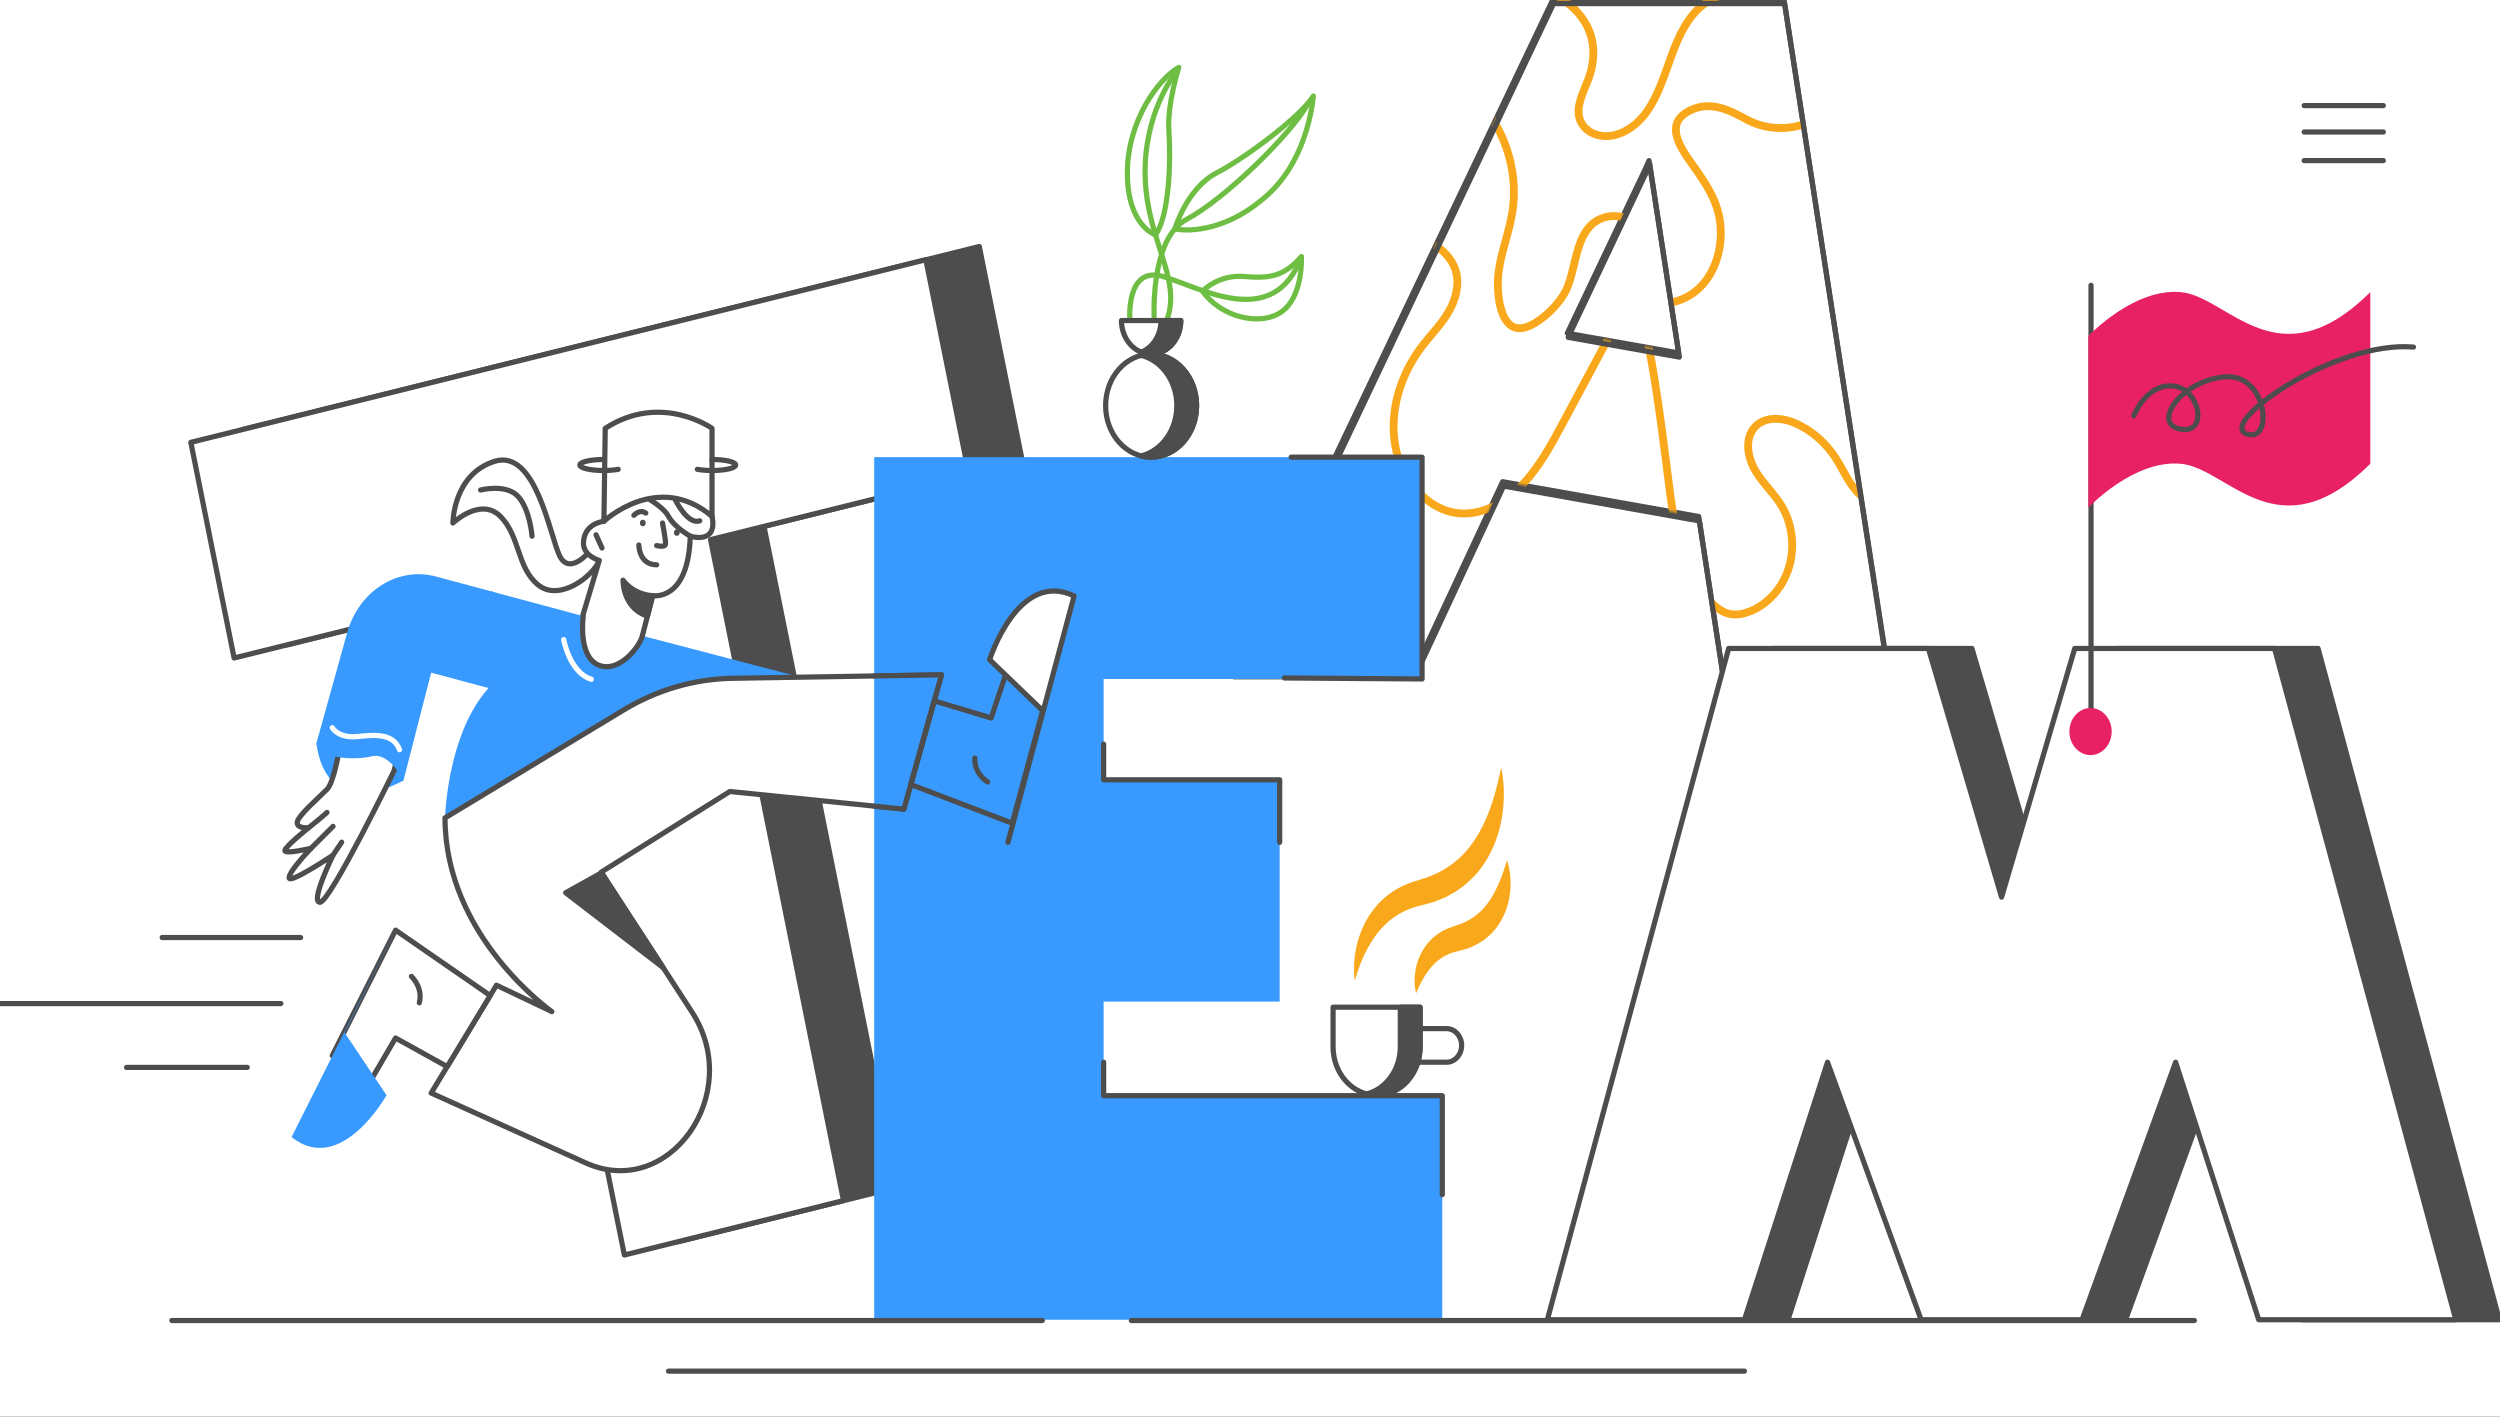 <?xml version="1.0" encoding="UTF-8"?> <svg xmlns="http://www.w3.org/2000/svg" width="960" height="544" viewBox="0 0 960 544" fill="none"><rect x="0" y="0" width="960" height="544" fill="#333333" stroke="none"/><g clip-path="url(#clip0_1_315)"><rect width="960" height="544" fill="white"></rect><path fill-rule="evenodd" clip-rule="evenodd" d="M601.844 127.959L623.745 81.847L631.474 65.579L631.596 65.317C632.144 64.11 632.691 62.904 633.231 61.68C633.467 63.267 633.703 64.87 633.954 66.49L636.32 81.847L644.596 135.536L601.844 127.959ZM697.762 81.847L685.074 0H596.223L558.575 79.038L513.792 173.051L511.016 178.882L473.285 258.088H542.897L544.122 255.463L577 184.982L652.295 198.339L667.402 296.631L732.861 308.241L697.762 81.847Z" fill="white"></path><path d="M601.844 127.959L600.941 127.53C600.807 127.812 600.813 128.14 600.956 128.417C601.099 128.695 601.363 128.889 601.67 128.944L601.844 127.959ZM623.745 81.847L622.842 81.418L622.842 81.418L623.745 81.847ZM631.474 65.579L632.377 66.008L632.381 66.001L631.474 65.579ZM631.596 65.317L632.503 65.739L632.506 65.73L631.596 65.317ZM633.231 61.68L634.22 61.533C634.155 61.093 633.806 60.749 633.365 60.689C632.924 60.63 632.496 60.869 632.317 61.276L633.231 61.68ZM633.954 66.49L634.942 66.338L634.942 66.337L633.954 66.49ZM636.32 81.847L635.331 82L635.331 82L636.32 81.847ZM644.596 135.536L644.422 136.521C644.739 136.577 645.065 136.477 645.295 136.251C645.526 136.026 645.634 135.703 645.585 135.384L644.596 135.536ZM697.762 81.847L696.774 82.001V82.001L697.762 81.847ZM685.074 0L686.062 -0.153C685.986 -0.641 685.567 -1 685.074 -1V0ZM596.223 0V-1C595.837 -1 595.486 -0.778 595.32 -0.43L596.223 0ZM558.575 79.038L559.478 79.468L559.478 79.468L558.575 79.038ZM513.792 173.051L512.89 172.621L512.89 172.621L513.792 173.051ZM511.016 178.882L511.919 179.312L511.919 179.312L511.016 178.882ZM473.285 258.088L472.382 257.658C472.234 257.968 472.256 258.331 472.439 258.622C472.622 258.912 472.942 259.088 473.285 259.088V258.088ZM542.897 258.088V259.088C543.286 259.088 543.639 258.863 543.803 258.511L542.897 258.088ZM544.122 255.463L545.028 255.886L545.028 255.886L544.122 255.463ZM577 184.982L577.174 183.997C576.728 183.918 576.285 184.149 576.093 184.559L577 184.982ZM652.295 198.339L653.283 198.187C653.218 197.764 652.891 197.429 652.469 197.354L652.295 198.339ZM667.402 296.631L666.414 296.783C666.479 297.206 666.806 297.541 667.228 297.616L667.402 296.631ZM732.861 308.241L732.687 309.226C733.005 309.282 733.33 309.182 733.561 308.956C733.791 308.73 733.899 308.407 733.85 308.088L732.861 308.241ZM602.748 128.388L624.649 82.276L622.842 81.418L600.941 127.53L602.748 128.388ZM624.649 82.277L632.377 66.008L630.571 65.15L622.842 81.418L624.649 82.277ZM632.381 66.001L632.502 65.739L630.689 64.895L630.567 65.157L632.381 66.001ZM632.506 65.73C633.054 64.525 633.604 63.313 634.146 62.084L632.317 61.276C631.779 62.494 631.233 63.696 630.685 64.904L632.506 65.73ZM632.242 61.827C632.478 63.412 632.714 65.019 632.966 66.643L634.942 66.337C634.692 64.721 634.457 63.122 634.22 61.533L632.242 61.827ZM632.966 66.642L635.331 82L637.308 81.695L634.942 66.338L632.966 66.642ZM635.331 82L643.608 135.689L645.585 135.384L637.308 81.695L635.331 82ZM644.771 134.552L602.019 126.975L601.67 128.944L644.422 136.521L644.771 134.552ZM698.75 81.694L686.062 -0.153L684.085 0.153L696.774 82.001L698.75 81.694ZM685.074 -1H596.223V1H685.074V-1ZM595.32 -0.43L557.673 78.608L559.478 79.468L597.126 0.43L595.32 -0.43ZM557.673 78.608L512.89 172.621L514.695 173.481L559.478 79.468L557.673 78.608ZM512.89 172.621L510.113 178.452L511.919 179.312L514.695 173.481L512.89 172.621ZM510.113 178.452L472.382 257.658L474.188 258.518L511.919 179.312L510.113 178.452ZM473.285 259.088H542.897V257.088H473.285V259.088ZM543.803 258.511L545.028 255.886L543.216 255.04L541.991 257.665L543.803 258.511ZM545.028 255.886L577.906 185.405L576.093 184.559L543.216 255.04L545.028 255.886ZM576.825 185.967L652.12 199.324L652.469 197.354L577.174 183.997L576.825 185.967ZM651.306 198.491L666.414 296.783L668.391 296.479L653.283 198.187L651.306 198.491ZM667.228 297.616L732.687 309.226L733.036 307.257L667.577 295.646L667.228 297.616ZM733.85 308.088L698.75 81.694L696.774 82.001L731.873 308.395L733.85 308.088Z" fill="#4D4D4D"></path><mask id="mask0_1_315" style="mask-type:luminance" maskUnits="userSpaceOnUse" x="473" y="0" width="260" height="309"><path fill-rule="evenodd" clip-rule="evenodd" d="M596.223 0L558.575 79.037L513.792 173.051L511.016 178.882L473.285 258.088H542.897L544.122 255.463L577 184.982L652.295 198.339L667.402 296.631L732.861 308.242L697.762 81.847L685.073 0M601.844 127.96L623.745 81.847L631.473 65.58L631.596 65.317C632.144 64.111 632.691 62.904 633.231 61.681C633.467 63.267 633.703 64.87 633.954 66.491L636.32 81.847L644.596 135.537" fill="white"></path></mask><g mask="url(#mask0_1_315)"><path d="M506.364 103.88C516.142 89.398 535.975 84.725 550.216 93.547C554.132 95.974 557.768 99.529 559.085 104.285C560.577 109.675 558.799 115.593 555.957 120.268C553.114 124.943 549.274 128.747 545.99 133.051C538.072 143.429 533.44 157.462 535.719 170.82C537.998 184.177 548.153 196.08 560.375 197.109C569.323 197.863 578.058 192.987 584.579 186.149C591.1 179.311 595.766 170.632 600.347 162.073C607.777 148.192 615.207 134.31 622.637 120.428" stroke="#F9A81B" stroke-width="3" stroke-linecap="round" stroke-linejoin="round"></path></g><mask id="mask1_1_315" style="mask-type:luminance" maskUnits="userSpaceOnUse" x="473" y="0" width="260" height="309"><path fill-rule="evenodd" clip-rule="evenodd" d="M596.223 0L558.575 79.037L513.792 173.051L511.016 178.882L473.285 258.088H542.897L544.122 255.463L577 184.982L652.295 198.339L667.402 296.631L732.861 308.242L697.762 81.847L685.073 0M601.844 127.96L623.745 81.847L631.473 65.58L631.596 65.317C632.144 64.111 632.691 62.904 633.231 61.681C633.467 63.267 633.703 64.87 633.954 66.491L636.32 81.847L644.596 135.537" fill="white"></path></mask><g mask="url(#mask1_1_315)"><path d="M568.086 1.24C573.574 -7.126 584.999 -7.225 593.734 -3.598C601.749 -0.271 609.416 6.25 611.367 15.494C612.397 20.378 611.713 25.585 609.992 30.224C608.042 35.48 604.742 41.172 606.853 46.351C607.964 49.074 610.425 50.893 613.017 51.709C620.068 53.926 627.656 49.413 632.234 43.066C636.813 36.719 639.133 28.799 641.897 21.27C644.661 13.742 648.214 6.107 654.312 1.598C658.156 -1.243 662.736 -2.616 667.302 -3.393C677.18 -5.073 687.25 -4.163 697.21 -3.249" stroke="#F9A81B" stroke-width="3" stroke-linecap="round" stroke-linejoin="round"></path></g><mask id="mask2_1_315" style="mask-type:luminance" maskUnits="userSpaceOnUse" x="473" y="0" width="260" height="309"><path fill-rule="evenodd" clip-rule="evenodd" d="M596.223 0L558.575 79.037L513.792 173.051L511.016 178.882L473.285 258.088H542.897L544.122 255.463L577 184.982L652.295 198.339L667.402 296.631L732.861 308.242L697.762 81.847L685.073 0M601.844 127.96L623.745 81.847L631.473 65.58L631.596 65.317C632.144 64.111 632.691 62.904 633.231 61.681C633.467 63.267 633.703 64.87 633.954 66.491L636.32 81.847L644.596 135.537" fill="white"></path></mask><g mask="url(#mask2_1_315)"><path d="M750.074 184.3C749.896 188.023 747.512 191.293 744.576 193.107C741.641 194.922 738.217 195.493 734.862 195.729C727.232 196.265 718.953 194.936 713.377 189.134C709.807 185.418 707.751 180.298 704.892 175.891C700.985 169.869 695.482 165.141 689.25 162.449C683.745 160.073 676.459 159.825 672.978 165.12C669.938 169.746 671.38 176.423 674.286 181.155C677.191 185.888 681.339 189.562 684.186 194.338C688.291 201.228 689.326 210.255 686.906 218.064C684.486 225.872 678.665 232.285 671.61 234.917C669.216 235.81 666.634 236.287 664.157 235.743C660.955 235.041 658.235 232.713 655.96 230.119C646.931 219.821 643.438 205.091 641.506 190.888C639.574 176.684 634.89 134.154 629.914 120.893" stroke="#F9A81B" stroke-width="3" stroke-linecap="round" stroke-linejoin="round"></path></g><mask id="mask3_1_315" style="mask-type:luminance" maskUnits="userSpaceOnUse" x="473" y="0" width="260" height="309"><path fill-rule="evenodd" clip-rule="evenodd" d="M596.223 0L558.575 79.037L513.792 173.051L511.016 178.882L473.285 258.088H542.897L544.122 255.463L577 184.982L652.295 198.339L667.402 296.631L732.861 308.242L697.762 81.847L685.073 0M601.844 127.96L623.745 81.847L631.473 65.58L631.596 65.317C632.144 64.111 632.691 62.904 633.231 61.681C633.467 63.267 633.703 64.87 633.954 66.491L636.32 81.847L644.596 135.537" fill="white"></path></mask><g mask="url(#mask3_1_315)"><path d="M629.913 114.597C637.745 118.579 647.646 116.126 653.73 109.362C659.815 102.598 662.06 92.139 660.103 82.832C658.778 76.538 655.508 71.363 652.063 66.281C647.452 59.48 637.04 47.963 649.303 42.253C656.837 38.745 663.841 42.097 670.501 45.779C679.408 50.705 690.564 50.236 699.109 44.575C707.654 38.914 713.317 28.243 713.63 17.209" stroke="#F9A81B" stroke-width="3" stroke-linecap="round" stroke-linejoin="round"></path></g><mask id="mask4_1_315" style="mask-type:luminance" maskUnits="userSpaceOnUse" x="473" y="0" width="260" height="309"><path fill-rule="evenodd" clip-rule="evenodd" d="M596.223 0L558.575 79.037L513.792 173.051L511.016 178.882L473.285 258.088H542.897L544.122 255.463L577 184.982L652.295 198.339L667.402 296.631L732.861 308.242L697.762 81.847L685.073 0M601.844 127.96L623.745 81.847L631.473 65.58L631.596 65.317C632.144 64.111 632.691 62.904 633.231 61.681C633.467 63.267 633.703 64.87 633.954 66.491L636.32 81.847L644.596 135.537" fill="white"></path></mask><g mask="url(#mask4_1_315)"><path d="M632.254 90.586C628.237 82.271 616.551 80.314 610.501 86.944C605.011 92.959 605.018 102.669 601.826 110.46C599.34 116.524 591.83 123.668 586.143 125.588C575.759 129.094 574.371 111.823 575.515 103.982C576.683 95.971 579.789 88.423 580.901 80.402C582.497 68.891 579.776 56.83 573.961 47.134C568.145 37.436 559.363 30.093 549.557 25.928" stroke="#F9A81B" stroke-width="3" stroke-linecap="round" stroke-linejoin="round"></path></g><path d="M602.187 129.54L601.283 129.112C601.15 129.394 601.156 129.722 601.299 129.999C601.441 130.276 601.705 130.47 602.012 130.525L602.187 129.54ZM624.053 83.353L623.149 82.925L623.149 82.925L624.053 83.353ZM631.77 67.058L632.673 67.486L632.677 67.479L631.77 67.058ZM631.891 66.796L632.798 67.217L632.802 67.208L631.891 66.796ZM633.524 63.153L634.513 63.007C634.448 62.566 634.099 62.222 633.657 62.162C633.216 62.103 632.788 62.343 632.609 62.751L633.524 63.153ZM634.245 67.971L635.234 67.819L635.234 67.818L634.245 67.971ZM636.608 83.353L635.619 83.505L635.619 83.505L636.608 83.353ZM644.871 137.13L644.696 138.114C645.013 138.171 645.339 138.071 645.57 137.845C645.8 137.62 645.908 137.297 645.859 136.978L644.871 137.13ZM697.952 83.353L696.964 83.506V83.506L697.952 83.353ZM685.283 1.373L686.272 1.22C686.196 0.732 685.777 0.373 685.283 0.373V1.373ZM596.575 1.373V0.373C596.188 0.373 595.837 0.595 595.671 0.944L596.575 1.373ZM558.987 80.539L559.891 80.968L559.891 80.968L558.987 80.539ZM514.276 174.705L513.373 174.276L513.372 174.277L514.276 174.705ZM511.504 180.546L512.407 180.975L512.407 180.975L511.504 180.546ZM473.833 259.881L472.929 259.452C472.782 259.762 472.804 260.125 472.988 260.415C473.171 260.705 473.49 260.881 473.833 260.881V259.881ZM543.334 259.881V260.881C543.723 260.881 544.077 260.655 544.241 260.303L543.334 259.881ZM544.557 257.252L545.464 257.673L545.464 257.673L544.557 257.252ZM577.382 186.656L577.557 185.671C577.111 185.592 576.667 185.823 576.475 186.234L577.382 186.656ZM652.557 200.035L653.545 199.883C653.481 199.46 653.154 199.125 652.732 199.05L652.557 200.035ZM667.64 298.487L666.652 298.638C666.717 299.061 667.044 299.396 667.465 299.471L667.64 298.487ZM732.995 310.116L732.82 311.101C733.137 311.157 733.463 311.057 733.694 310.831C733.925 310.606 734.032 310.282 733.983 309.963L732.995 310.116ZM603.091 129.968L624.957 83.781L623.149 82.925L601.283 129.112L603.091 129.968ZM624.957 83.781L632.673 67.486L630.866 66.63L623.149 82.925L624.957 83.781ZM632.677 67.479L632.798 67.217L630.984 66.375L630.862 66.637L632.677 67.479ZM632.802 67.208C633.349 66 633.898 64.787 634.439 63.556L632.609 62.751C632.072 63.971 631.527 65.174 630.98 66.384L632.802 67.208ZM632.535 63.3C632.77 64.887 633.006 66.497 633.257 68.123L635.234 67.818C634.984 66.199 634.749 64.598 634.513 63.007L632.535 63.3ZM633.257 68.123L635.619 83.505L637.596 83.202L635.234 67.819L633.257 68.123ZM635.619 83.505L643.882 137.282L645.859 136.978L637.596 83.201L635.619 83.505ZM645.046 136.145L602.362 128.556L602.012 130.525L644.696 138.114L645.046 136.145ZM698.94 83.201L686.272 1.22L684.295 1.525L696.964 83.506L698.94 83.201ZM685.283 0.373H596.575V2.373H685.283V0.373ZM595.671 0.944L558.084 80.11L559.891 80.968L597.478 1.801L595.671 0.944ZM558.084 80.11L513.373 174.276L515.179 175.134L559.891 80.968L558.084 80.11ZM513.372 174.277L510.6 180.117L512.407 180.975L515.179 175.134L513.372 174.277ZM510.6 180.117L472.929 259.452L474.736 260.31L512.407 180.975L510.6 180.117ZM473.833 260.881H543.334V258.881H473.833V260.881ZM544.241 260.303L545.464 257.673L543.65 256.83L542.427 259.459L544.241 260.303ZM545.464 257.673L578.289 187.077L576.475 186.234L543.65 256.83L545.464 257.673ZM577.207 187.64L652.382 201.019L652.732 199.05L577.557 185.671L577.207 187.64ZM651.568 200.186L666.652 298.638L668.629 298.335L653.545 199.883L651.568 200.186ZM667.465 299.471L732.82 311.101L733.17 309.132L667.816 297.502L667.465 299.471ZM733.983 309.963L698.94 83.201L696.964 83.506L732.007 310.269L733.983 309.963Z" fill="#4D4D4D"></path><path fill-rule="evenodd" clip-rule="evenodd" d="M392.658 177.468L376.041 94.658L93.788 164.79L110.404 247.6L209.212 223.049L260.261 476.855L344.416 455.946L293.367 202.138L392.658 177.468Z" fill="#4D4D4D"></path><path fill-rule="evenodd" clip-rule="evenodd" d="M392.658 177.468L376.041 94.658L93.788 164.79L110.404 247.6L209.212 223.049L260.261 476.855L344.416 455.946L293.367 202.138L392.658 177.468Z" stroke="#4D4D4D" stroke-width="2" stroke-linecap="round" stroke-linejoin="round"></path><path fill-rule="evenodd" clip-rule="evenodd" d="M372.152 182.539L355.535 99.729L73.281 169.861L89.897 252.671L188.705 228.12L239.755 481.926L323.91 461.017L272.861 207.209L372.152 182.539Z" fill="white"></path><path fill-rule="evenodd" clip-rule="evenodd" d="M372.152 182.539L355.535 99.729L73.281 169.861L89.897 252.671L188.705 228.12L239.755 481.926L323.91 461.017L272.861 207.209L372.152 182.539Z" stroke="#4D4D4D" stroke-width="2" stroke-linecap="round" stroke-linejoin="round"></path><path fill-rule="evenodd" clip-rule="evenodd" d="M553.838 420.747V506.776H335.696V175.551H546.076V260.726H423.797V299.442H491.392V384.608H423.797V420.747H553.838Z" fill="#389AFF"></path><path fill-rule="evenodd" clip-rule="evenodd" d="M890.127 249.003H813.418L785.316 344.506L757.215 249.003H680.506L610.886 506.776H686.582L718.481 407.893L754.405 506.776H785.316H816.227L852.152 407.893L884.051 506.776H959.747L890.127 249.003Z" fill="#4D4D4D"></path><path fill-rule="evenodd" clip-rule="evenodd" d="M890.127 249.003H813.418L785.316 344.506L757.215 249.003H680.506L610.886 506.776H686.582L718.481 407.893L754.405 506.776H785.316H816.227L852.152 407.893L884.051 506.776H959.747L890.127 249.003Z" stroke="#4D4D4D" stroke-width="2" stroke-linecap="round" stroke-linejoin="round"></path><path fill-rule="evenodd" clip-rule="evenodd" d="M873.418 249.003H796.709L768.608 344.506L740.506 249.003H663.797L594.177 506.776H669.873L701.772 407.893L737.696 506.776H768.608H799.518L835.443 407.893L867.342 506.776H943.038L873.418 249.003Z" fill="white"></path><path fill-rule="evenodd" clip-rule="evenodd" d="M873.418 249.003H796.709L768.608 344.506L740.506 249.003H663.797L594.177 506.776H669.873L701.772 407.893L737.696 506.776H768.608H799.518L835.443 407.893L867.342 506.776H943.038L873.418 249.003Z" stroke="#4D4D4D" stroke-width="2" stroke-linecap="round" stroke-linejoin="round"></path><path d="M802.955 280.622V109.553" stroke="#4D4D4D" stroke-width="2" stroke-linecap="round" stroke-linejoin="round"></path><path fill-rule="evenodd" clip-rule="evenodd" d="M810.885 280.917C810.885 285.907 807.25 289.952 802.766 289.952C798.282 289.952 794.647 285.907 794.647 280.917C794.647 275.927 798.282 271.882 802.766 271.882C807.25 271.882 810.885 275.927 810.885 280.917Z" fill="#E82164"></path><path fill-rule="evenodd" clip-rule="evenodd" d="M801.943 194.945C801.943 194.945 819.38 176.34 837.544 178.098C855.708 179.855 874.661 213.25 910.198 178.098V112.189C874.661 147.341 855.708 113.946 837.544 112.189C819.38 110.431 801.943 129.035 801.943 129.035V194.945Z" fill="#E82164"></path><path d="M884.81 40.549H915.19" stroke="#4D4D4D" stroke-width="2" stroke-linecap="round" stroke-linejoin="round"></path><path d="M884.81 50.691H915.19" stroke="#4D4D4D" stroke-width="2" stroke-linecap="round" stroke-linejoin="round"></path><path d="M884.81 61.678H915.19" stroke="#4D4D4D" stroke-width="2" stroke-linecap="round" stroke-linejoin="round"></path><path d="M819.38 159.644C819.38 159.644 824.119 147.34 834.385 148.219C844.651 149.098 847.81 165.795 838.333 164.916C825.141 163.693 837.494 145.674 854.918 144.704C870.712 143.825 873.082 170.19 862.815 166.674C851 162.629 896.773 130.644 926.782 133.28" stroke="#4D4D4D" stroke-width="2" stroke-linecap="round" stroke-linejoin="round"></path><path d="M115.443 360.018H62.279" stroke="#4D4D4D" stroke-width="2" stroke-linecap="round" stroke-linejoin="round"></path><path d="M107.848 385.372H0" stroke="#4D4D4D" stroke-width="2" stroke-linecap="round" stroke-linejoin="round"></path><path d="M94.937 409.882H48.608" stroke="#4D4D4D" stroke-width="2" stroke-linecap="round" stroke-linejoin="round"></path><path fill-rule="evenodd" clip-rule="evenodd" d="M528.608 420.57C519.38 420.57 511.899 412.245 511.899 401.976V386.764H545.316V401.976C545.316 412.245 537.835 420.57 528.608 420.57Z" fill="white"></path><path fill-rule="evenodd" clip-rule="evenodd" d="M528.608 420.57V420.57C519.38 420.57 511.899 412.245 511.899 401.976V386.764H545.316V401.976C545.316 412.245 537.835 420.57 528.608 420.57Z" stroke="#4D4D4D" stroke-width="2" stroke-linecap="round" stroke-linejoin="round"></path><path fill-rule="evenodd" clip-rule="evenodd" d="M545.316 386.764V401.976C545.316 412.244 537.835 420.57 528.608 420.57C527.301 420.57 526.025 420.401 524.81 420.08C532.208 418.178 537.722 410.791 537.722 401.976V386.764H545.316Z" fill="#4D4D4D"></path><path fill-rule="evenodd" clip-rule="evenodd" d="M545.316 386.764V401.976C545.316 412.244 537.835 420.57 528.608 420.57C527.301 420.57 526.025 420.401 524.81 420.08C532.208 418.178 537.722 410.791 537.722 401.976V386.764H545.316Z" stroke="#4D4D4D" stroke-width="2" stroke-linecap="round" stroke-linejoin="round"></path><path d="M545.316 394.988H555.468C558.67 394.988 561.266 397.877 561.266 401.44C561.266 405.004 558.67 407.893 555.468 407.893H544.448" stroke="#4D4D4D" stroke-width="2" stroke-linecap="round" stroke-linejoin="round"></path><path fill-rule="evenodd" clip-rule="evenodd" d="M520.253 376.622C519.89 374.255 519.857 371.815 520.031 369.39C520.205 366.961 520.592 364.527 521.213 362.132C522.448 357.351 524.642 352.703 527.785 348.784C530.904 344.835 535.015 341.82 539.392 339.85C539.939 339.597 540.495 339.387 541.053 339.171C541.609 338.949 542.17 338.75 542.736 338.59L544.423 338.074L545.79 337.615C546.695 337.302 547.628 337.069 548.522 336.737L551.138 335.601L551.797 335.333C552.01 335.228 552.213 335.105 552.421 334.993L553.666 334.311L554.916 333.634C555.318 333.386 555.691 333.087 556.086 332.826L557.267 332.031L557.861 331.637L558.407 331.174L560.597 329.312C563.43 326.688 565.836 323.473 567.913 319.887C569.984 316.29 571.661 312.284 573.042 308.038C574.438 303.788 575.478 299.303 576.456 294.642C577.422 299.31 577.669 304.166 577.324 309.044C576.962 313.919 575.929 318.828 574.116 323.501C572.309 328.167 569.673 332.583 566.295 336.251C565.449 337.159 564.521 337.972 563.627 338.829L562.947 339.459L562.219 340.014L560.758 341.117C560.266 341.476 559.779 341.85 559.272 342.178L557.713 343.075L556.148 343.963C555.886 344.109 555.628 344.265 555.363 344.399L554.552 344.75L551.287 346.092C550.187 346.47 549.073 346.768 547.961 347.084L546.29 347.532L544.928 347.87C544.471 347.969 544.027 348.1 543.589 348.251C543.153 348.403 542.696 348.505 542.263 348.666C538.783 349.909 535.51 351.743 532.646 354.356C526.869 359.543 522.742 367.558 520.253 376.622Z" fill="#F9A81B"></path><path fill-rule="evenodd" clip-rule="evenodd" d="M543.797 381.395C543.011 378.408 543.055 375.193 543.649 372.033C544.258 368.874 545.569 365.731 547.578 363.054C549.582 360.378 552.258 358.247 555.156 356.867C555.88 356.539 556.623 356.297 557.364 356.021L559.264 355.354C559.789 355.163 560.332 355.02 560.847 354.82L562.353 354.163C564.317 353.224 566.139 352.096 567.798 350.669C569.452 349.234 570.913 347.471 572.251 345.442C573.588 343.411 574.751 341.091 575.802 338.571C576.868 336.049 577.759 333.331 578.734 330.434C579.702 333.338 580.1 336.426 580.084 339.577C580.052 342.725 579.532 345.948 578.455 349.056C577.931 350.617 577.221 352.124 576.398 353.565C575.961 354.268 575.542 354.998 575.057 355.671C574.552 356.325 574.031 356.971 573.501 357.613C571.286 360.078 568.596 361.989 565.77 363.313L563.621 364.197C562.896 364.44 562.167 364.625 561.438 364.826L559.57 365.316C559.063 365.452 558.537 365.555 558.029 365.693C556.04 366.339 554.184 367.278 552.437 368.628C548.938 371.323 546.05 375.838 543.797 381.395Z" fill="#F9A81B"></path><path d="M443.232 123.075C443.232 123.075 441.266 91.805 455.696 84.198C470.126 76.592 495.19 52.082 502.025 40.25" stroke="#6FBE44" stroke-width="2" stroke-linecap="round" stroke-linejoin="round"></path><path d="M451.139 28.418C451.139 28.418 438.987 43.63 439.747 68.14C440.506 92.649 454.006 107.017 448.015 123.075" stroke="#6FBE44" stroke-width="2" stroke-linecap="round" stroke-linejoin="round"></path><path d="M433.873 123.075C433.873 123.075 432.152 101.947 446.582 106.172C461.012 110.398 489.114 127.301 499.747 98.566" stroke="#6FBE44" stroke-width="2" stroke-linecap="round" stroke-linejoin="round"></path><path fill-rule="evenodd" clip-rule="evenodd" d="M443.702 90.184C443.702 90.184 432.911 86.734 432.911 66.45C432.911 46.166 445.063 30.108 452.658 25.883C452.658 25.883 448.101 40.25 448.861 50.392C449.62 60.534 449.177 82.649 443.702 90.184Z" stroke="#6FBE44" stroke-width="2" stroke-linecap="round" stroke-linejoin="round"></path><path fill-rule="evenodd" clip-rule="evenodd" d="M451.139 87.913C451.139 87.913 455.696 72.366 467.089 66.45C478.481 60.533 499.747 44.475 504.304 36.869C504.304 36.869 502.785 59.688 487.595 74.056C472.405 88.424 457.215 89.093 451.139 87.913Z" stroke="#6FBE44" stroke-width="2" stroke-linecap="round" stroke-linejoin="round"></path><path fill-rule="evenodd" clip-rule="evenodd" d="M461.772 111.78C461.772 111.78 467.848 105.327 477.722 106.172C487.595 107.017 492.911 106.172 499.747 98.566C499.747 98.566 500.506 113.778 492.152 119.695C483.797 125.611 468.608 121.614 461.772 111.78Z" stroke="#6FBE44" stroke-width="2" stroke-linecap="round" stroke-linejoin="round"></path><path fill-rule="evenodd" clip-rule="evenodd" d="M265.063 205.9C265.063 205.9 275.696 209.281 273.418 198.294L269.62 183.081H243.797V202.52L252.911 210.126L265.063 205.9Z" fill="white"></path><path fill-rule="evenodd" clip-rule="evenodd" d="M265.063 205.9C265.063 205.9 275.696 209.281 273.418 198.294L269.62 183.081H243.797V202.52L252.911 210.126L265.063 205.9Z" stroke="#4D4D4D" stroke-width="2" stroke-linecap="round" stroke-linejoin="round"></path><path fill-rule="evenodd" clip-rule="evenodd" d="M226.329 211.817C226.329 211.817 218.734 221.113 214.937 213.507C211.139 205.9 205.823 172.094 189.873 177.165C173.924 182.236 173.924 200.83 173.924 200.83C173.924 200.83 184.557 190.688 192.152 198.294C199.747 205.9 198.453 218.032 206.695 224.643C214.937 231.255 227.848 221.113 230.127 215.197L226.329 211.817Z" fill="white"></path><path fill-rule="evenodd" clip-rule="evenodd" d="M226.329 211.817C226.329 211.817 218.734 221.113 214.937 213.507C211.139 205.9 205.823 172.094 189.873 177.165C173.924 182.236 173.924 200.83 173.924 200.83C173.924 200.83 184.557 190.688 192.152 198.294C199.747 205.9 198.453 218.032 206.695 224.643C214.937 231.255 227.848 221.113 230.127 215.197L226.329 211.817Z" stroke="#4D4D4D" stroke-width="2" stroke-linecap="round" stroke-linejoin="round"></path><path fill-rule="evenodd" clip-rule="evenodd" d="M232.405 195.759L231.908 200.18C231.908 200.18 224.275 200.829 224.051 208.436C223.901 213.503 230.127 215.197 230.127 215.197L217.975 255.765L241.519 264.216L250.633 228.72C250.633 228.72 264.304 231.255 265.063 205.9C265.063 205.9 258.987 202.52 256.709 198.294C254.43 194.068 246.076 189.842 246.076 189.842L235.443 188.997L232.405 195.759Z" fill="white"></path><path fill-rule="evenodd" clip-rule="evenodd" d="M232.405 195.759L231.908 200.18C231.908 200.18 224.275 200.829 224.051 208.436C223.901 213.503 230.127 215.197 230.127 215.197L217.975 255.765L241.519 264.216L250.633 228.72C250.633 228.72 264.304 231.255 265.063 205.9C265.063 205.9 258.987 202.52 256.709 198.294C254.43 194.068 246.076 189.842 246.076 189.842L235.443 188.997L232.405 195.759Z" stroke="#4D4D4D" stroke-width="2" stroke-linecap="round" stroke-linejoin="round"></path><path fill-rule="evenodd" clip-rule="evenodd" d="M231.908 200.181C231.908 200.181 252.663 180.676 273.418 198.295V164.488C273.418 164.488 253.863 150.56 232.405 164.488L231.908 200.181Z" fill="white"></path><path fill-rule="evenodd" clip-rule="evenodd" d="M231.908 200.181C231.908 200.181 252.663 180.676 273.418 198.295V164.488C273.418 164.488 253.863 150.56 232.405 164.488L231.908 200.181Z" stroke="#4D4D4D" stroke-width="2" stroke-linecap="round" stroke-linejoin="round"></path><path fill-rule="evenodd" clip-rule="evenodd" d="M250.633 228.72C250.633 228.72 243.797 228.72 239.24 222.804C239.24 222.804 238.997 233.473 248.612 236.59L250.633 228.72Z" fill="#4D4D4D"></path><path fill-rule="evenodd" clip-rule="evenodd" d="M250.633 228.72C250.633 228.72 243.797 228.72 239.24 222.804C239.24 222.804 238.997 233.473 248.612 236.59L250.633 228.72Z" stroke="#4D4D4D" stroke-width="2" stroke-linecap="round" stroke-linejoin="round"></path><path fill-rule="evenodd" clip-rule="evenodd" d="M245.316 209.281C245.316 209.281 245.316 216.888 252.152 216.888L245.316 209.281Z" fill="white"></path><path d="M245.316 209.281C245.316 209.281 245.316 216.888 252.152 216.888" stroke="#4D4D4D" stroke-width="2" stroke-linecap="round" stroke-linejoin="round"></path><path fill-rule="evenodd" clip-rule="evenodd" d="M228.883 205.358L231.162 210.429L228.883 205.358Z" fill="white"></path><path d="M228.883 205.358L231.162 210.429" stroke="#4D4D4D" stroke-width="2" stroke-linecap="round" stroke-linejoin="round"></path><path fill-rule="evenodd" clip-rule="evenodd" d="M121.519 285.345C121.519 285.345 123.708 316.344 154.937 299.713L154.124 292.432L145.047 286.887L130.871 285.345H121.519Z" fill="#389AFF"></path><path fill-rule="evenodd" clip-rule="evenodd" d="M151.289 296.062C151.289 296.062 126.699 346.484 122.853 346.484C119.005 346.484 127.883 328.372 127.883 328.372C127.883 328.372 111.163 339.57 111.015 337.099C110.867 334.63 119.449 325.738 119.449 325.738C119.449 325.738 109.091 328.208 109.387 326.561C109.683 324.915 118.53 317.835 118.53 317.835C118.53 317.835 114.122 318.329 114.122 315.859C114.122 313.389 123.148 305.65 125.663 303.016C128.179 300.381 130.302 287.867 130.302 287.867L145.047 286.888L152.362 291.886L151.289 296.062Z" fill="white"></path><path fill-rule="evenodd" clip-rule="evenodd" d="M151.289 296.062C151.289 296.062 126.699 346.484 122.853 346.484C119.005 346.484 127.883 328.372 127.883 328.372C127.883 328.372 111.163 339.57 111.015 337.099C110.867 334.63 119.449 325.738 119.449 325.738C119.449 325.738 109.091 328.208 109.387 326.561C109.683 324.915 118.53 317.835 118.53 317.835C118.53 317.835 114.122 318.329 114.122 315.859C114.122 313.389 123.148 305.65 125.663 303.016C128.179 300.381 130.302 287.867 130.302 287.867L145.047 286.888L152.362 291.886L151.289 296.062Z" stroke="#4D4D4D" stroke-width="2" stroke-linecap="round" stroke-linejoin="round"></path><path fill-rule="evenodd" clip-rule="evenodd" d="M223.968 236.589C223.968 236.589 221.772 254.919 231.646 255.764C241.519 256.609 246.668 244.158 246.668 244.158L313.671 261.68L170.886 314.08C170.886 314.08 171.646 281.964 187.595 264.216L165.57 258.3L154.937 299.712C154.937 299.712 149.62 288.725 142.785 290.415C135.949 292.106 122.279 291.261 121.519 285.345L133.296 243.005C137.777 226.895 152.736 217.436 167.465 221.396L223.968 236.589Z" fill="#389AFF"></path><path d="M216.456 245.623C216.456 245.623 218.734 258.3 227.089 260.836" stroke="white" stroke-width="2" stroke-linecap="round" stroke-linejoin="round"></path><path d="M127.595 279.429C127.595 279.429 129.873 283.655 137.468 282.81C145.063 281.964 151.139 281.964 153.418 287.881" stroke="white" stroke-width="2" stroke-linecap="round" stroke-linejoin="round"></path><path fill-rule="evenodd" clip-rule="evenodd" d="M170.886 314.08L239.35 272.703C252.248 264.908 266.654 260.709 281.332 260.466L361.519 259.145L347.089 310.7L280.253 303.938L230.886 334.881L265.767 388.713C285.961 419.878 256.912 461.017 224.924 446.557L165.57 419.725L190.633 378.312L211.899 388.454C211.899 388.454 170.886 359.719 170.886 314.08Z" fill="white"></path><path fill-rule="evenodd" clip-rule="evenodd" d="M170.886 314.08L239.35 272.703C252.248 264.908 266.654 260.709 281.332 260.466L361.519 259.145L347.089 310.7L280.253 303.938L230.886 334.881L265.767 388.713C285.961 419.878 256.912 461.017 224.924 446.557L165.57 419.725L190.633 378.312L211.899 388.454C211.899 388.454 170.886 359.719 170.886 314.08Z" stroke="#4D4D4D" stroke-width="2" stroke-linecap="round" stroke-linejoin="round"></path><path fill-rule="evenodd" clip-rule="evenodd" d="M335.696 259.568L361.519 259.145L347.089 310.7L335.696 309.55" fill="#389AFF"></path><path d="M335.696 259.568L361.519 259.145L347.089 310.7L335.696 309.55" stroke="#4D4D4D" stroke-width="2" stroke-linecap="round" stroke-linejoin="round"></path><path fill-rule="evenodd" clip-rule="evenodd" d="M230.886 335.209L217.215 342.816L254.654 371.564L230.886 335.209Z" fill="#4D4D4D"></path><path fill-rule="evenodd" clip-rule="evenodd" d="M230.886 335.209L217.215 342.816L254.654 371.564L230.886 335.209Z" stroke="#4D4D4D" stroke-width="2" stroke-linecap="round" stroke-linejoin="round"></path><path fill-rule="evenodd" clip-rule="evenodd" d="M188.223 382.293L151.899 357.183L127.595 405.357L142.025 415.499L151.899 398.596L171.707 409.583L188.223 382.293Z" fill="white"></path><path fill-rule="evenodd" clip-rule="evenodd" d="M188.223 382.293L151.899 357.183L127.595 405.357L142.025 415.499L151.899 398.596L171.707 409.583L188.223 382.293Z" stroke="#4D4D4D" stroke-width="2" stroke-linecap="round" stroke-linejoin="round"></path><path fill-rule="evenodd" clip-rule="evenodd" d="M157.975 374.931C157.975 374.931 162.532 379.157 161.013 385.073L157.975 374.931Z" fill="white"></path><path d="M157.975 374.931C157.975 374.931 162.532 379.157 161.013 385.073" stroke="#4D4D4D" stroke-width="2" stroke-linecap="round" stroke-linejoin="round"></path><path fill-rule="evenodd" clip-rule="evenodd" d="M132.354 396.559L148.422 420.57C148.422 420.57 130.953 451.84 111.966 436.628L155.257 350.422" fill="#389AFF"></path><path fill-rule="evenodd" clip-rule="evenodd" d="M349.733 301.253L388.686 316.12L403.001 263.22L386.935 256.81L380.599 275.697L358.724 269.132L349.733 301.253Z" stroke="#4D4D4D" stroke-width="2" stroke-linecap="round" stroke-linejoin="round"></path><path d="M379.289 300.265C379.289 300.265 374.016 297.243 374.343 291.1" stroke="#4D4D4D" stroke-width="2" stroke-linecap="round" stroke-linejoin="round"></path><path fill-rule="evenodd" clip-rule="evenodd" d="M400.387 272.881L380.014 253.33C380.014 253.33 390.958 218.582 412.463 228.84L387.042 323.454" fill="white"></path><path d="M400.387 272.881L380.014 253.33C380.014 253.33 390.958 218.582 412.463 228.84L387.042 323.454" stroke="#4D4D4D" stroke-width="2" stroke-linecap="round" stroke-linejoin="round"></path><path fill-rule="evenodd" clip-rule="evenodd" d="M184.557 188.152C184.557 188.152 194.43 185.617 198.987 190.688C203.544 195.759 204.304 205.9 204.304 205.9" fill="white"></path><path d="M184.557 188.152C184.557 188.152 194.43 185.617 198.987 190.688C203.544 195.759 204.304 205.9 204.304 205.9" stroke="#4D4D4D" stroke-width="2" stroke-linecap="round" stroke-linejoin="round"></path><path fill-rule="evenodd" clip-rule="evenodd" d="M247.975 200.829C247.975 201.529 247.464 202.097 246.835 202.097C246.206 202.097 245.696 201.529 245.696 200.829C245.696 200.129 246.206 199.562 246.835 199.562C247.464 199.562 247.975 200.129 247.975 200.829Z" fill="#4D4D4D"></path><path fill-rule="evenodd" clip-rule="evenodd" d="M261.046 204.506C261.046 205.206 260.536 205.774 259.907 205.774C259.277 205.774 258.767 205.206 258.767 204.506C258.767 203.806 259.277 203.238 259.907 203.238C260.536 203.238 261.046 203.806 261.046 204.506Z" fill="#4D4D4D"></path><path fill-rule="evenodd" clip-rule="evenodd" d="M243.418 197.872C243.418 197.872 245.696 195.336 247.975 197.026L243.418 197.872Z" fill="white"></path><path d="M243.418 197.872C243.418 197.872 245.696 195.336 247.975 197.026" stroke="#4D4D4D" stroke-width="2" stroke-linecap="round" stroke-linejoin="round"></path><path fill-rule="evenodd" clip-rule="evenodd" d="M254.402 200.83C254.402 200.83 255.627 207.206 255.572 208.816C255.516 210.427 252.152 209.492 252.152 209.492" fill="white"></path><path d="M254.402 200.83C254.402 200.83 255.627 207.206 255.572 208.816C255.516 210.427 252.152 209.492 252.152 209.492" stroke="#4D4D4D" stroke-width="2" stroke-linecap="round" stroke-linejoin="round"></path><path fill-rule="evenodd" clip-rule="evenodd" d="M259.302 191.903C259.302 191.903 264.005 201.675 268.711 199.985L259.302 191.903Z" fill="white"></path><path d="M259.302 191.903C259.302 191.903 264.005 201.675 268.711 199.985" stroke="#4D4D4D" stroke-width="2" stroke-linecap="round" stroke-linejoin="round"></path><path d="M273.418 176.447C278.444 176.447 282.519 177.394 282.519 178.562C282.519 179.729 278.444 180.676 273.418 180.676C271.286 180.676 269.326 180.506 267.775 180.221" stroke="#4D4D4D" stroke-width="2" stroke-linecap="round" stroke-linejoin="round"></path><path d="M231.752 176.447C226.725 176.447 222.65 177.394 222.65 178.562C222.65 179.729 226.725 180.676 231.752 180.676C233.884 180.676 235.844 180.506 237.395 180.221" stroke="#4D4D4D" stroke-width="2" stroke-linecap="round" stroke-linejoin="round"></path><path fill-rule="evenodd" clip-rule="evenodd" d="M127.883 328.373L131.201 323.402L127.883 328.373Z" fill="white"></path><path d="M127.883 328.373L131.201 323.402" stroke="#4D4D4D" stroke-width="2" stroke-linecap="round" stroke-linejoin="round"></path><path fill-rule="evenodd" clip-rule="evenodd" d="M119.449 325.738L127.883 317.319L119.449 325.738Z" fill="white"></path><path d="M119.449 325.738L127.883 317.319" stroke="#4D4D4D" stroke-width="2" stroke-linecap="round" stroke-linejoin="round"></path><path fill-rule="evenodd" clip-rule="evenodd" d="M118.53 317.835C118.53 317.835 123.882 313.595 125.555 311.98L118.53 317.835Z" fill="white"></path><path d="M118.53 317.835C118.53 317.835 123.882 313.595 125.555 311.98" stroke="#4D4D4D" stroke-width="2" stroke-linecap="round" stroke-linejoin="round"></path><path fill-rule="evenodd" clip-rule="evenodd" d="M223.968 236.589C223.968 236.589 221.832 251.689 229.568 255.272C237.304 258.855 245.519 248.639 246.668 244.159" fill="white"></path><path d="M223.968 236.589C223.968 236.589 221.832 251.689 229.568 255.272C237.304 258.855 245.519 248.639 246.668 244.159" stroke="#4D4D4D" stroke-width="2" stroke-linecap="round" stroke-linejoin="round"></path><path fill-rule="evenodd" clip-rule="evenodd" d="M459.494 155.767C459.494 166.695 451.672 175.554 442.025 175.554C432.378 175.554 424.557 166.695 424.557 155.767C424.557 144.839 432.378 135.98 442.025 135.98C451.672 135.98 459.494 144.839 459.494 155.767Z" fill="white"></path><path fill-rule="evenodd" clip-rule="evenodd" d="M459.494 155.767C459.494 166.695 451.672 175.554 442.025 175.554C432.378 175.554 424.557 166.695 424.557 155.767C424.557 144.839 432.378 135.98 442.025 135.98C451.672 135.98 459.494 144.839 459.494 155.767Z" stroke="#4D4D4D" stroke-width="2" stroke-linecap="round" stroke-linejoin="round"></path><path fill-rule="evenodd" clip-rule="evenodd" d="M453.418 123.075C453.418 130.203 448.317 135.98 442.025 135.98C435.733 135.98 430.633 130.203 430.633 123.075H453.418Z" fill="white"></path><path fill-rule="evenodd" clip-rule="evenodd" d="M453.418 123.075C453.418 130.203 448.317 135.98 442.025 135.98C435.733 135.98 430.633 130.203 430.633 123.075H453.418Z" stroke="#4D4D4D" stroke-width="2" stroke-linecap="round" stroke-linejoin="round"></path><path fill-rule="evenodd" clip-rule="evenodd" d="M459.494 155.766C459.494 166.694 451.671 175.551 442.025 175.551C440.719 175.551 439.451 175.39 438.228 175.069C446.051 173.117 451.899 165.215 451.899 155.766C451.899 146.317 446.051 138.415 438.228 136.462C439.451 136.141 440.719 135.981 442.025 135.981C451.671 135.981 459.494 144.838 459.494 155.766Z" fill="#4D4D4D"></path><path fill-rule="evenodd" clip-rule="evenodd" d="M459.494 155.766C459.494 166.694 451.671 175.551 442.025 175.551C440.719 175.551 439.451 175.39 438.228 175.069C446.051 173.117 451.899 165.215 451.899 155.766C451.899 146.317 446.051 138.415 438.228 136.462C439.451 136.141 440.719 135.981 442.025 135.981C451.671 135.981 459.494 144.838 459.494 155.766Z" stroke="#4D4D4D" stroke-width="2" stroke-linecap="round" stroke-linejoin="round"></path><path fill-rule="evenodd" clip-rule="evenodd" d="M453.418 123.075C453.418 130.2 448.314 135.981 442.025 135.981C440.696 135.981 439.42 135.719 438.228 135.237C442.648 133.471 445.823 128.695 445.823 123.075H453.418Z" fill="#4D4D4D"></path><path fill-rule="evenodd" clip-rule="evenodd" d="M453.418 123.075C453.418 130.2 448.314 135.981 442.025 135.981C440.696 135.981 439.42 135.719 438.228 135.237C442.648 133.471 445.823 128.695 445.823 123.075H453.418Z" stroke="#4D4D4D" stroke-width="2" stroke-linecap="round" stroke-linejoin="round"></path><path d="M65.985 507.075H400.253" stroke="#4D4D4D" stroke-width="2" stroke-linecap="round" stroke-linejoin="round"></path><path d="M434.43 507.075H842.63" stroke="#4D4D4D" stroke-width="2" stroke-linecap="round" stroke-linejoin="round"></path><path d="M256.709 526.513H669.873" stroke="#4D4D4D" stroke-width="2" stroke-linecap="round" stroke-linejoin="round"></path><path d="M495.802 175.551H546.076V260.725L493.183 260.337" stroke="#4D4D4D" stroke-width="2" stroke-linecap="round" stroke-linejoin="round"></path><path d="M423.797 285.757V299.442H491.392V323.454" stroke="#4D4D4D" stroke-width="2" stroke-linecap="round" stroke-linejoin="round"></path><path d="M423.797 407.893V420.747H553.838V458.716" stroke="#4D4D4D" stroke-width="2" stroke-linecap="round" stroke-linejoin="round"></path></g><defs><clipPath id="clip0_1_315"><rect width="960" height="544" fill="white"></rect></clipPath></defs></svg> 